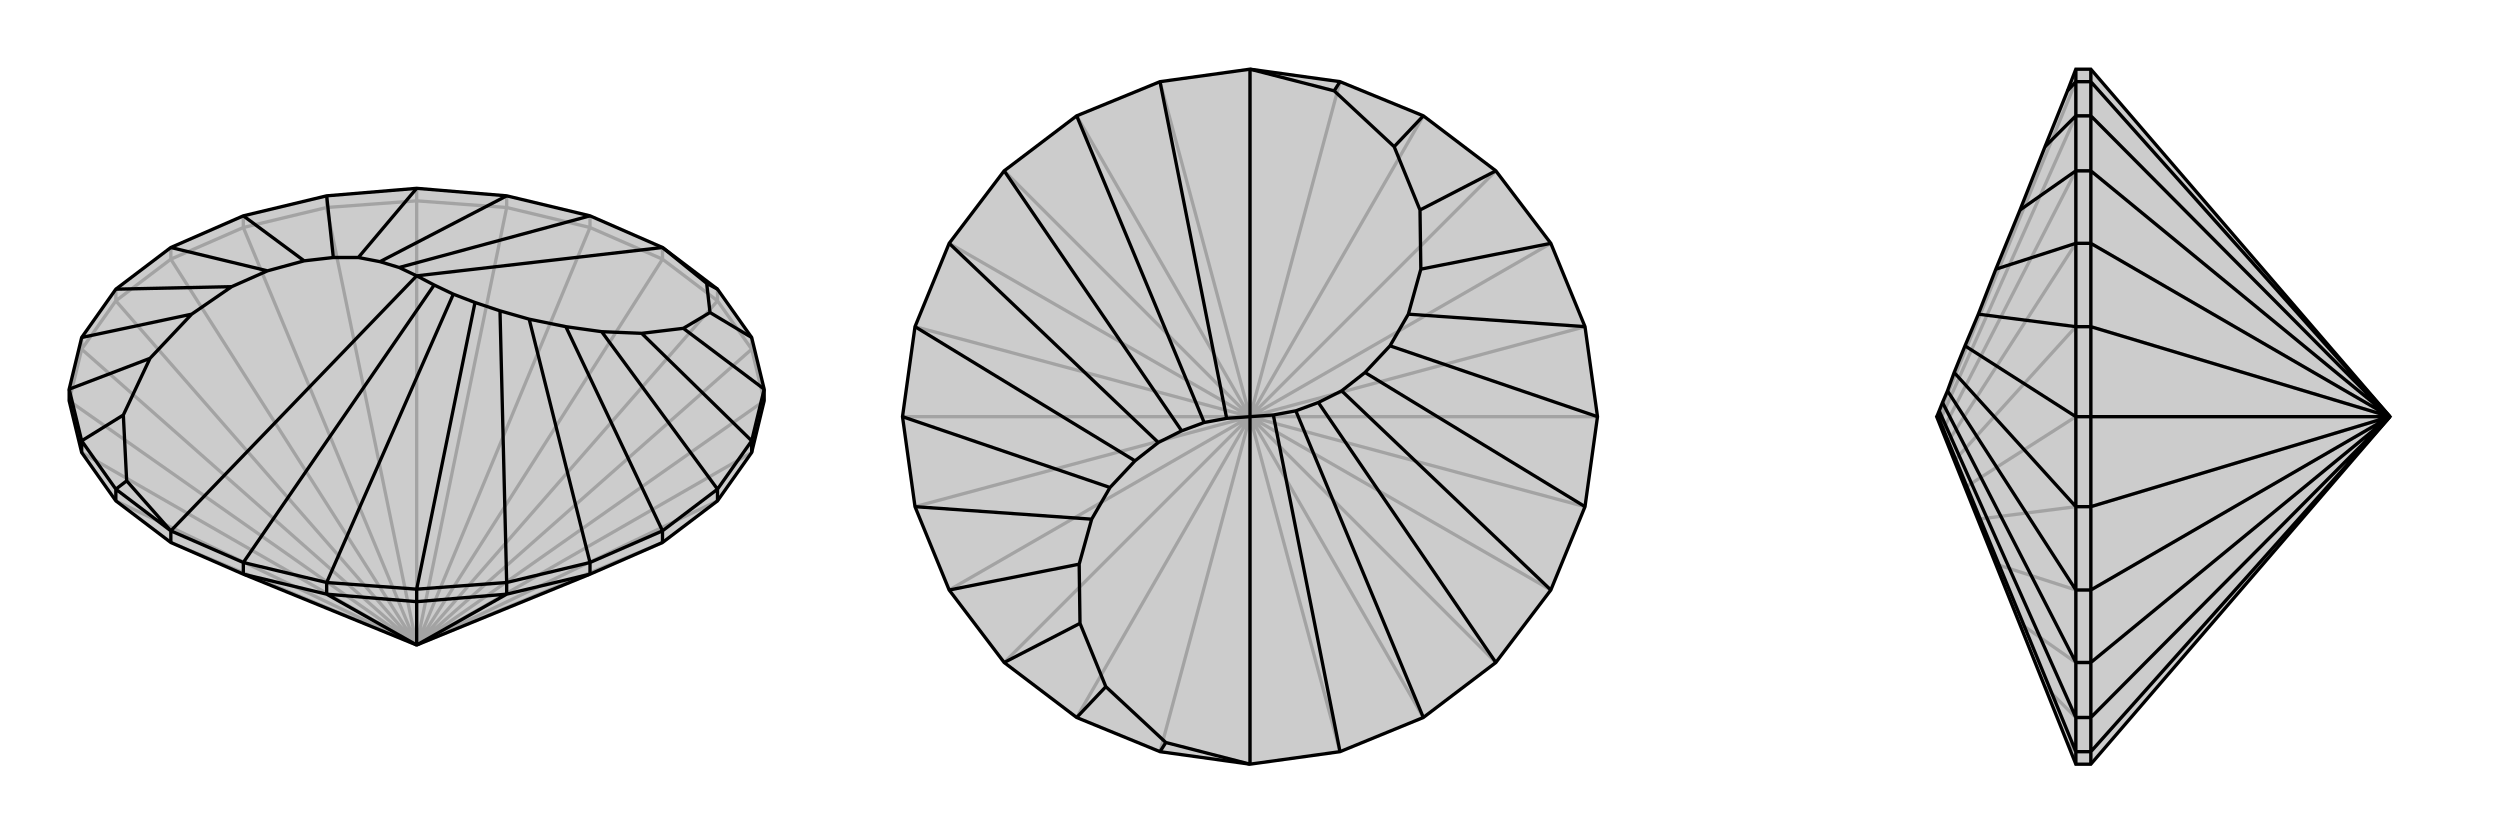<svg xmlns="http://www.w3.org/2000/svg" viewBox="0 0 3000 1000">
    <g stroke="currentColor" stroke-width="4" fill="none" transform="translate(0 -26)">
        <path fill="currentColor" stroke="none" fill-opacity=".2" d="M708,715L795,677L861,627L902,569L917,507L917,493L902,431L861,373L795,323L708,285L608,261L500,252L392,261L292,285L205,323L139,373L98,431L83,493L83,507L98,569L139,627L205,677L292,715L500,800z" />
<path stroke-opacity=".2" d="M500,800L708,299M500,800L608,275M500,800L500,267M500,800L392,275M500,800L292,299M500,800L205,337M500,800L795,677M500,800L139,387M500,800L861,627M500,800L98,445M500,800L902,569M500,800L83,507M500,800L917,507M500,800L98,569M500,800L902,445M500,800L205,677M500,800L139,627M500,800L795,337M500,800L861,387M795,337L861,387M861,387L902,445M861,387L861,373M902,445L917,507M902,445L902,431M83,507L98,445M98,445L139,387M98,445L98,431M205,337L139,387M139,387L139,373M205,337L292,299M205,337L205,323M292,299L392,275M292,299L292,285M392,275L500,267M392,275L392,261M608,275L500,267M500,267L500,252M608,275L708,299M608,275L608,261M795,337L708,299M795,337L795,323M708,299L708,285" />
<path d="M708,715L795,677L861,627L902,569L917,507L917,493L902,431L861,373L795,323L708,285L608,261L500,252L392,261L292,285L205,323L139,373L98,431L83,493L83,507L98,569L139,627L205,677L292,715L500,800z" />
<path d="M500,800L392,739M500,800L500,748M500,800L608,739M139,627L139,613M98,569L98,555M902,569L902,555M861,627L861,613M795,677L795,663M708,715L608,739M708,715L708,701M500,748L608,739M608,739L608,725M500,748L392,739M500,748L500,733M392,739L292,715M392,739L392,725M205,677L205,663M292,715L292,701M292,701L205,663M292,701L392,725M292,701L521,368M708,285L479,347M500,733L392,725M392,725L544,379M608,261L456,340M500,733L608,725M500,733L570,389M500,252L430,335M608,725L708,701M608,725L600,399M392,261L400,335M708,701L795,663M708,701L635,409M292,285L365,339M861,613L795,663M795,663L679,418M205,323L321,351M861,613L902,555M861,613L722,424M139,373L278,370M902,555L917,493M902,555L770,426M98,431L230,403M917,493L820,420M83,493L98,555M83,493L180,456M902,431L852,401M139,613L98,555M98,555L148,524M861,373L848,366M139,613L205,663M139,613L152,603M500,357L521,368M795,323L500,357M521,368L544,379M544,379L570,389M570,389L600,399M600,399L635,409M635,409L679,418M679,418L722,424M722,424L770,426M770,426L820,420M820,420L852,401M852,401L848,366M795,323L848,366M500,357L205,663M500,357L479,347M479,347L456,340M456,340L430,335M430,335L400,335M400,335L365,339M365,339L321,351M321,351L278,370M278,370L230,403M230,403L180,456M180,456L148,524M148,524L152,603M205,663L152,603" />
    </g>
    <g stroke="currentColor" stroke-width="4" fill="none" transform="translate(1000 0)">
        <path fill="currentColor" stroke="none" fill-opacity=".2" d="M708,861L795,795L861,708L902,608L917,500L902,392L861,292L795,205L708,139L608,98L500,83L392,98L292,139L205,205L139,292L98,392L83,500L98,608L139,708L205,795L292,861L392,902L500,917L608,902z" />
<path stroke-opacity=".2" d="M500,500L392,98M500,500L608,902M500,500L292,139M500,500L708,861M500,500L205,205M500,500L795,795M500,500L139,292M500,500L861,708M500,500L98,392M500,500L902,608M500,500L83,500M500,500L917,500M500,500L98,608M500,500L902,392M500,500L139,708M500,500L861,292M500,500L205,795M500,500L795,205M500,500L292,861M500,500L708,139M500,500L500,917M500,500L392,902M500,500L500,83M500,500L608,98" />
<path d="M708,861L795,795L861,708L902,608L917,500L902,392L861,292L795,205L708,139L608,98L500,83L392,98L292,139L205,205L139,292L98,392L83,500L98,608L139,708L205,795L292,861L392,902L500,917L608,902z" />
<path d="M608,902L528,498M392,98L472,502M708,861L555,493M292,139L445,507M795,795L582,483M205,205L418,517M861,708L610,469M139,292L390,531M902,608L638,447M98,392L362,553M917,500L668,415M83,500L332,585M902,392L690,377M98,608L310,623M861,292L705,323M139,708L295,677M795,205L704,252M205,795L296,748M708,139L673,176M292,861L327,824M608,98L601,109M392,902L399,891M500,500L528,498M500,83L500,500M528,498L555,493M555,493L582,483M582,483L610,469M610,469L638,447M638,447L668,415M668,415L690,377M690,377L705,323M705,323L704,252M704,252L673,176M673,176L601,109M500,83L601,109M500,500L500,917M500,500L472,502M472,502L445,507M445,507L418,517M418,517L390,531M390,531L362,553M362,553L332,585M332,585L310,623M310,623L295,677M295,677L296,748M296,748L327,824M327,824L399,891M500,917L399,891" />
    </g>
    <g stroke="currentColor" stroke-width="4" fill="none" transform="translate(2000 0)">
        <path fill="currentColor" stroke="none" fill-opacity=".2" d="M509,83L491,83L481,109L454,176L424,252L395,323L374,377L358,415L345,447L337,469L331,483L327,493L325,498L324,500L491,917L509,917L868,500z" />
<path stroke-opacity=".2" d="M868,500L509,98M868,500L509,139M868,500L509,205M868,500L509,292M868,500L509,392M868,500L509,500M868,500L509,608M868,500L509,708M868,500L509,795M868,500L509,861M868,500L509,902M509,902L509,917M509,902L509,861M509,902L491,902M509,795L509,861M509,861L491,861M509,795L509,708M509,795L491,795M509,708L509,608M509,708L491,708M509,500L509,608M509,608L491,608M509,500L509,392M509,500L491,500M509,392L509,292M509,392L491,392M509,292L509,205M509,292L491,292M509,139L509,205M509,205L491,205M509,139L509,98M509,139L491,139M509,83L509,98M509,98L491,98M491,98L491,83M491,98L491,139M491,98L325,502M491,205L491,139M491,139L327,507M491,205L491,292M491,205L331,517M491,292L491,392M491,292L337,531M491,392L491,500M491,392L345,553M491,608L491,500M491,500L358,585M491,608L491,708M491,608L374,623M491,708L491,795M491,708L395,677M491,795L491,861M491,795L424,748M491,902L491,861M491,861L454,824M491,902L491,917M491,902L481,891" />
<path d="M509,83L491,83L481,109L454,176L424,252L395,323L374,377L358,415L345,447L337,469L331,483L327,493L325,498L324,500L491,917L509,917L868,500z" />
<path d="M868,500L509,902M868,500L509,861M868,500L509,795M868,500L509,708M868,500L509,608M868,500L509,500M868,500L509,392M868,500L509,292M868,500L509,205M868,500L509,139M868,500L509,98M509,83L509,98M509,98L509,139M509,98L491,98M509,139L509,205M509,139L491,139M509,292L509,205M509,205L491,205M509,292L509,392M509,292L491,292M509,392L509,500M509,392L491,392M509,608L509,500M509,500L491,500M509,608L509,708M509,608L491,608M509,795L509,708M509,708L491,708M509,795L509,861M509,795L491,795M509,861L509,902M509,861L491,861M509,902L509,917M509,902L491,902M491,902L491,917M491,902L491,861M491,902L325,498M491,795L491,861M491,861L327,493M491,795L491,708M491,795L331,483M491,708L491,608M491,708L337,469M491,608L491,500M491,608L345,447M491,392L491,500M491,500L358,415M491,392L491,292M491,392L374,377M491,292L491,205M491,292L395,323M491,205L491,139M491,205L424,252M491,98L491,139M491,139L454,176M491,98L491,83M491,98L481,109" />
    </g>
</svg>